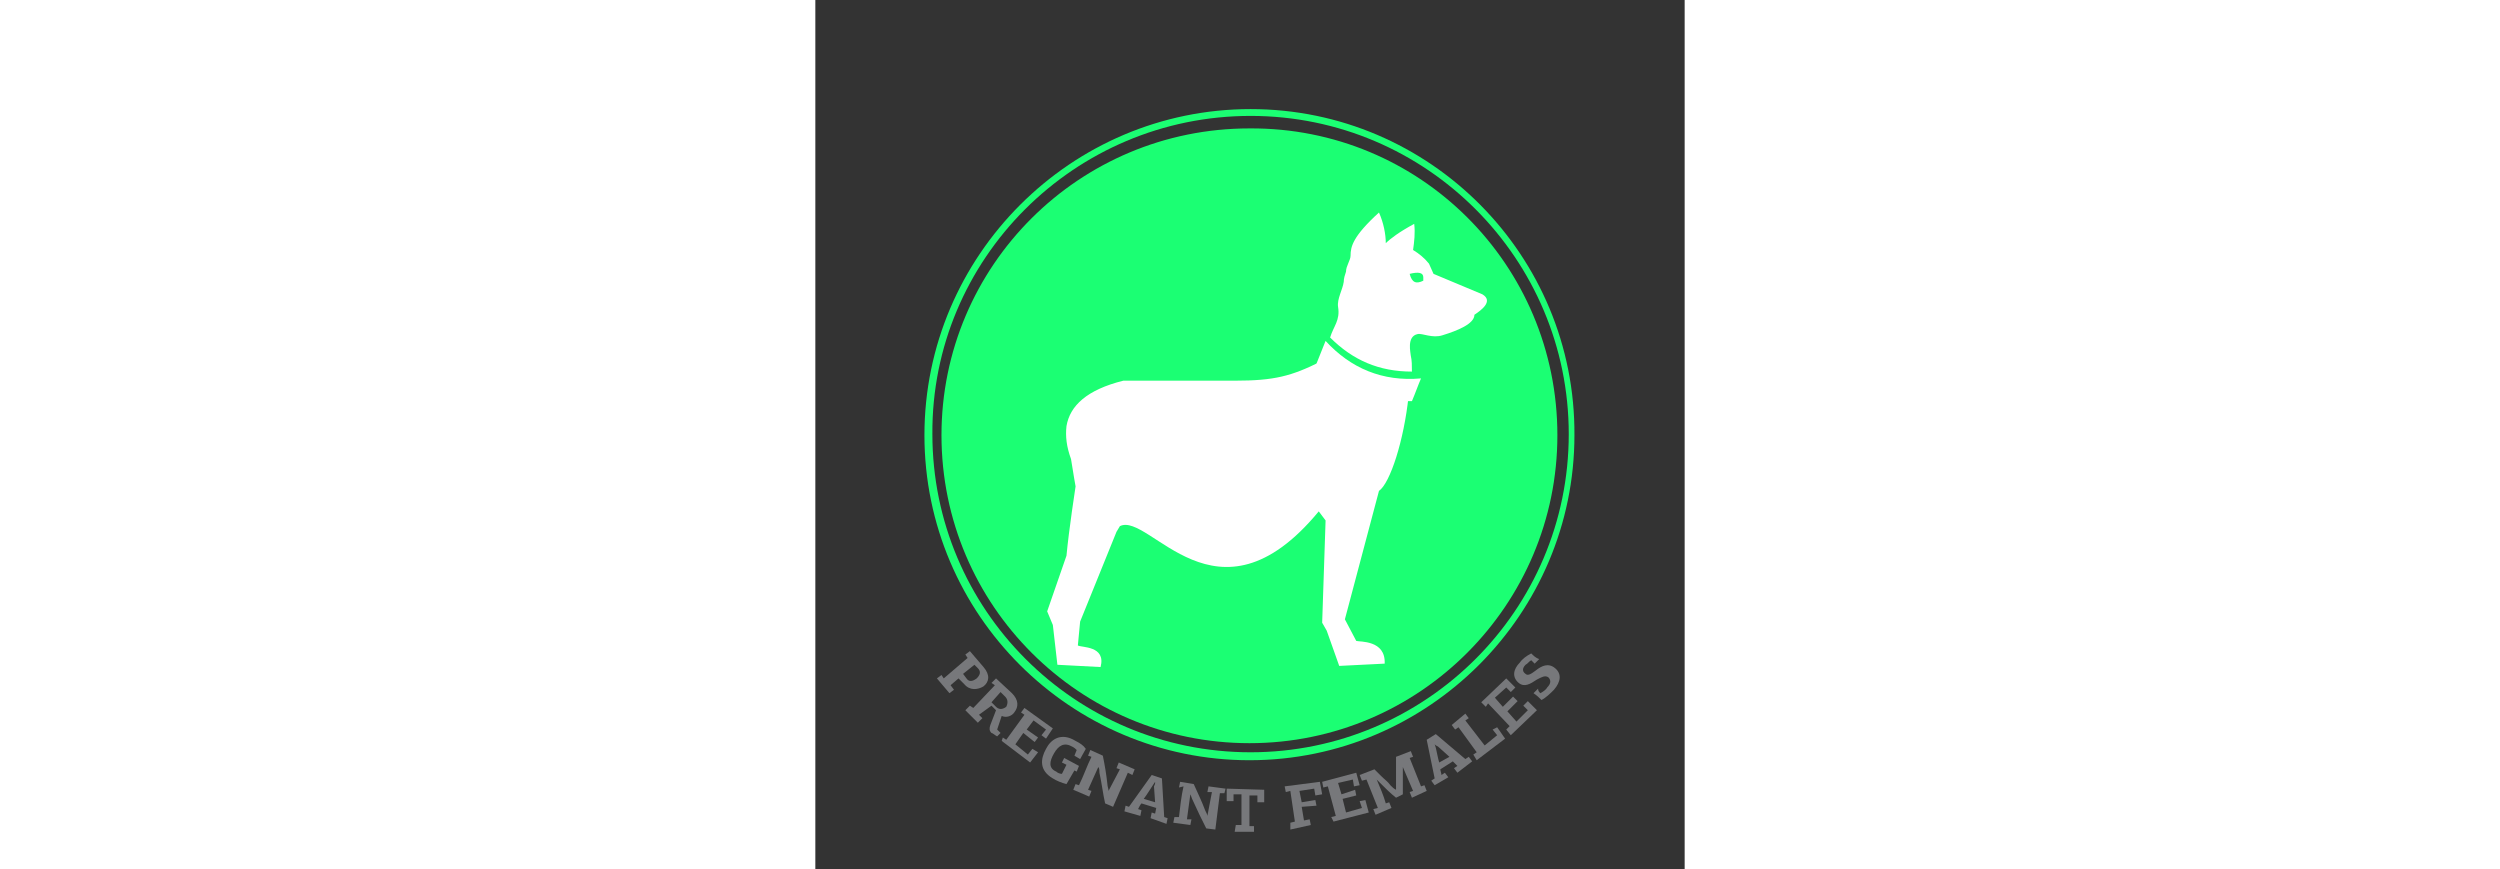 <?xml version="1.0" encoding="utf-8"?>
<!-- Generator: Adobe Illustrator 24.0.2, SVG Export Plug-In . SVG Version: 6.00 Build 0)  -->
<svg version="1.1" id="Dermavet_1" xmlns="http://www.w3.org/2000/svg" xmlns:xlink="http://www.w3.org/1999/xlink" x="0px" y="0px"
	 viewBox="0 0 76.5 76.5" style="enable-background:new 0 0 76.5 76.5;" xml:space="preserve" width="220px">
<rect x="0" y="0" width="76.5" height="76.5" fill="#333333" stroke="none"/>
<style type="text/css">
	.st0{fill-rule:evenodd;clip-rule:evenodd;fill:#FF1EFF;}
	.st1{fill:#FF1EFF;}
	.st2{fill-rule:evenodd;clip-rule:evenodd;fill:#FFFFFF;}
	.st3{fill:#77787B;}
	.st4{fill:#FFFFFF;}
	.st5{clip-path:url(#SVGID_2_);}
	.st6{fill:#00A0E0;}
	.st7{clip-path:url(#SVGID_6_);}
	.st8{fill:#93D5E9;}
	.st9{fill:none;stroke:#FFFFFF;stroke-width:0.25;stroke-miterlimit:10;}
	.st10{clip-path:url(#SVGID_10_);}
	.st11{clip-path:url(#SVGID_14_);}
	.st12{clip-path:url(#SVGID_18_);}
	.st13{fill-rule:evenodd;clip-rule:evenodd;fill:#1BFF73;}
	.st14{fill:#1BFF73;}
	.st15{fill:none;stroke:#1BFF73;stroke-width:0.199;stroke-miterlimit:10;}
	.st16{fill:none;stroke:#1BFF73;stroke-width:0.212;stroke-miterlimit:10;}
	.st17{fill:none;stroke:#1BFF73;stroke-width:0.177;stroke-miterlimit:10;}
	.st18{fill:#ADD48B;}
	.st19{fill:#FFB900;}
	.st20{clip-path:url(#SVGID_20_);fill:#FFFFFF;}
	
		.st21{opacity:0.5;clip-path:url(#SVGID_20_);fill:none;stroke:#FFFFFF;stroke-width:0.6;stroke-linecap:round;stroke-miterlimit:10;}
	.st22{opacity:0.5;clip-path:url(#SVGID_20_);fill:none;stroke:#FFFFFF;stroke-width:3;stroke-miterlimit:10;}
	.st23{clip-path:url(#SVGID_20_);}
	.st24{fill-rule:evenodd;clip-rule:evenodd;fill:#FCB900;}
	.st25{clip-path:url(#SVGID_22_);}
	.st26{fill-rule:evenodd;clip-rule:evenodd;fill:#F6FAFF;}
	.st27{fill-rule:evenodd;clip-rule:evenodd;fill:#FFB900;}
	.st28{clip-path:url(#SVGID_24_);}
	.st29{fill:#E1251B;}
	.st30{clip-path:url(#SVGID_28_);}
	.st31{fill:#890304;}
	.st32{fill:#E1251B;stroke:#E1251B;stroke-width:0.25;stroke-linecap:round;stroke-linejoin:round;stroke-miterlimit:10;}
	.st33{fill-rule:evenodd;clip-rule:evenodd;fill:#E1251B;}
	.st34{fill-rule:evenodd;clip-rule:evenodd;fill:#FFFFFF;stroke:#FFFFFF;stroke-width:0.5;stroke-miterlimit:10;}
	.st35{fill-rule:evenodd;clip-rule:evenodd;fill:#890304;}
	.st36{fill-rule:evenodd;clip-rule:evenodd;fill:#E1251B;stroke:#FFFFFF;stroke-width:0.5;stroke-miterlimit:10;}
	
		.st37{fill-rule:evenodd;clip-rule:evenodd;fill:#E1251B;stroke:#FFFFFF;stroke-linecap:round;stroke-linejoin:round;stroke-miterlimit:10;}
	
		.st38{fill-rule:evenodd;clip-rule:evenodd;fill:#E1251B;stroke:#FFFFFF;stroke-width:2;stroke-linecap:round;stroke-linejoin:round;stroke-miterlimit:10;}
	
		.st39{fill-rule:evenodd;clip-rule:evenodd;fill:#E1251B;stroke:#FFFFFF;stroke-width:0.5;stroke-linecap:round;stroke-linejoin:round;stroke-miterlimit:10;}
	.st40{fill:#E1211C;}
	.st41{fill:#D31CF5;}
	.st42{clip-path:url(#SVGID_36_);}
	.st43{clip-path:url(#SVGID_40_);}
	.st44{fill:none;stroke:#FFFFFF;stroke-width:0.5;stroke-miterlimit:10;}
	.st45{fill:none;stroke:#ED8EFA;stroke-width:2;stroke-miterlimit:10;}
	.st46{clip-path:url(#SVGID_44_);}
	
		.st47{clip-path:url(#SVGID_44_);fill:none;stroke:#FFFFFF;stroke-width:2;stroke-linecap:round;stroke-linejoin:round;stroke-miterlimit:10;}
	.st48{clip-path:url(#SVGID_48_);}
	.st49{opacity:0.5;clip-path:url(#SVGID_48_);fill:#ED8EFA;}
	.st50{fill:#E86F98;}
	.st51{clip-path:url(#SVGID_52_);}
	.st52{fill:#F69EC7;stroke:#F69EC7;stroke-width:0.6;stroke-miterlimit:10;}
	.st53{clip-path:url(#SVGID_56_);}
	.st54{fill-rule:evenodd;clip-rule:evenodd;fill:#F69EC7;}
	.st55{clip-path:url(#SVGID_60_);fill:#FFFFFF;}
	.st56{clip-path:url(#SVGID_64_);}
	.st57{fill:#FFFFFF;stroke:#E86F98;stroke-width:0.5;stroke-linecap:round;stroke-linejoin:round;stroke-miterlimit:10;}
	.st58{fill-rule:evenodd;clip-rule:evenodd;fill:#EAE617;}
	.st59{fill:#EAE617;}
	.st60{fill:#CEB200;}
	.st61{fill:#CEB200;stroke:#CEB200;stroke-width:0.5;stroke-miterlimit:10;}
</style>
<g>
	<g>
		<path class="st13" d="M65.3,38.3c0,14.9-12.1,27.1-27.1,27.1c-14.9,0-27.1-12.1-27.1-27.1c0-14.9,12.1-27,27.1-27
			C53.2,11.2,65.3,23.3,65.3,38.3z"/>
		<g>
			<g>
				<path class="st14" d="M38.3,10.2c15.5,0,28,12.6,28,28c0,15.5-12.6,28-28,28c-15.5,0-28-12.6-28-28
					C10.2,22.8,22.8,10.2,38.3,10.2 M38.3,9.6C22.5,9.6,9.6,22.5,9.6,38.3c0,15.8,12.9,28.6,28.6,28.6c15.8,0,28.6-12.9,28.6-28.6
					C66.9,22.5,54.1,9.6,38.3,9.6L38.3,9.6z"/>
			</g>
		</g>
		<g>
			<path class="st2" d="M58.7,25.9l-4.3-1.8l-0.4-0.9c-0.4-0.5-0.9-0.9-1.4-1.2c0.1-0.7,0.2-1.5,0.1-2.3c-1.3,0.7-2.1,1.3-2.5,1.7
				c0,0,0,0,0,0c0-0.8-0.2-1.8-0.6-2.7c-2.3,2.1-2.5,3-2.5,3.8c0,0.4-0.4,0.9-0.4,1.4c-0.1,0.3-0.2,0.6-0.2,0.9
				c-0.1,0.7-0.6,1.5-0.5,2.2c0.2,1.2-0.4,1.7-0.7,2.7c2,2,4.3,3,7.2,3c0-0.5,0-1-0.1-1.4c0-0.2-0.4-1.7,0.6-1.9
				c0.4-0.1,1.3,0.4,2.2,0.1c1.3-0.4,2.8-1,2.8-1.8C58.6,27.3,59.7,26.5,58.7,25.9z M52.3,24.1c0.8-0.2,1.2-0.1,1.2,0.3l0,0.3
				C52.9,25,52.5,24.9,52.3,24.1z"/>
			<path class="st2" d="M47.6,56.4l-1-1.9l3-11.3c1-0.7,2.2-4.5,2.6-8.3c-3.1,0-5.7-1.1-7.7-3.1c-2.6,1.3-4.1,1.7-7.6,1.7h-9.8
				c-3.2,0.8-4.7,2.2-5,4l0,0l0,0c-0.1,0.9,0,1.8,0.4,2.9c0.2,1.3,0.4,2.4,0.4,2.4s-0.6,3.9-0.8,6.1l-1.7,4.9l0.5,1.2l0.4,3.5
				l3.8,0.2c0.5-1.9-1.7-1.7-2-1.9l0.2-2.1l3.2-7.9l0.3-0.5c2.6-1.3,8.5,9.6,17.5-1.3l0.6,0.8l-0.3,9l0.4,0.7l1.1,3.1l4-0.2
				C50.2,56.3,47.9,56.5,47.6,56.4z"/>
			<path class="st2" d="M44.9,30c2.2,2.4,5,3.6,8.4,3.3c-0.3,0.7-0.5,1.3-0.8,2c-3.5,0.1-6.3-1.1-8.4-3.3L44.9,30z"/>
		</g>
	</g>
	<g>
		<g>
			<path class="st3" d="M13.1,60.2l-0.5-0.5l-0.7,0.6l0.3,0.4l-0.4,0.3l-1.1-1.3l0.4-0.3l0.2,0.3l2.1-1.8l-0.2-0.3l0.4-0.3l1.2,1.4
				c0.6,0.7,0.5,1.3,0,1.7C14.3,60.7,13.6,60.8,13.1,60.2z M13,59.3l0.3,0.4c0.2,0.3,0.5,0.3,0.9,0c0.3-0.3,0.4-0.6,0.1-0.9L14,58.5
				L13,59.3z"/>
			<path class="st3" d="M14.4,62.9l0.3,0.3l-0.4,0.4l-1.1-1.1l0.4-0.4l0.3,0.2l1.9-2l-0.3-0.2l0.4-0.4l1.4,1.3
				c0.6,0.6,0.6,1.2,0.2,1.7c-0.2,0.3-0.7,0.5-1.1,0.3l-0.4,1.2l0.3,0.3l-0.3,0.3c-0.2-0.1-0.4-0.3-0.5-0.3
				c-0.2-0.2-0.2-0.4-0.1-0.7l0.5-1.3l-0.4-0.4L14.4,62.9z M16.7,61.3l-0.4-0.4l-0.8,0.9l0.4,0.4c0.2,0.2,0.5,0.3,0.9,0
				C17,61.8,16.9,61.5,16.7,61.3z"/>
			<path class="st3" d="M16.5,64.9l0.3,0.2l1.6-2.2l-0.3-0.2l0.3-0.4l2.5,1.8L20.3,65l-0.4-0.3l0.4-0.5l-1.1-0.8l-0.6,0.8l1,0.7
				l-0.3,0.4l-1-0.8l-0.7,1l1.1,0.9l0.4-0.5l0.5,0.3l-0.7,0.9l-2.5-1.9L16.5,64.9z"/>
			<path class="st3" d="M23.8,65.9l-0.5,0.9l-0.5-0.3L23,66c-0.1-0.1-0.2-0.2-0.4-0.3c-0.7-0.4-1.2-0.1-1.6,0.6
				c-0.4,0.7-0.5,1.3,0.2,1.6c0.1,0.1,0.3,0.2,0.5,0.2l0.4-0.8l-0.4-0.2l0.2-0.4l1.3,0.7L23,67.9l-0.2-0.1L22.1,69
				c-0.4-0.1-0.9-0.3-1.2-0.5c-1.2-0.7-1.1-1.7-0.6-2.6c0.4-0.8,1.3-1.5,2.6-0.7C23.3,65.4,23.6,65.6,23.8,65.9z"/>
			<path class="st3" d="M26.8,67.7l-0.3-0.1l0.2-0.5l1.4,0.6l-0.2,0.5L27.5,68l-1.3,3l-0.7-0.3c-0.2-0.9-0.3-1.8-0.5-2.7
				c0-0.2,0-0.4-0.1-0.5c0,0,0,0,0,0l-0.9,2l0.3,0.1l-0.2,0.5l-1.4-0.6l0.2-0.5l0.3,0.1c0.4-0.8,0.7-1.7,1.1-2.5l-0.3-0.1l0.2-0.5
				l1.1,0.5c0.2,1,0.3,1.6,0.4,2.5c0,0.2,0.1,0.4,0.1,0.6l0,0L26.8,67.7z"/>
			<path class="st3" d="M30,71.1l-1.3-0.4c-0.1,0.1-0.2,0.3-0.3,0.5l0.3,0.1l-0.1,0.5l-1.4-0.4l0.1-0.5l0.3,0.1l2-2.8l0.9,0.3
				l0.2,3.4l0.3,0.1l-0.1,0.5L29.5,72l0.1-0.5l0.3,0.1L30,71.1z M29.9,68.8L29.9,68.8l-0.2,0.3c-0.2,0.3-0.5,0.8-0.8,1.2l1,0.3
				l-0.1-1.4C29.9,69,29.9,69,29.9,68.8z"/>
			<path class="st3" d="M34.9,69.7l-0.4,0l0.1-0.5l1.5,0.2L36,69.8l-0.4,0L35.2,73l-0.8-0.1c-0.4-0.8-0.8-1.6-1.2-2.5
				c-0.1-0.2-0.1-0.3-0.2-0.5c0,0,0,0,0,0l-0.3,2.2l0.4,0l-0.1,0.5l-1.5-0.2l0.1-0.5l0.4,0c0.1-0.9,0.2-1.8,0.4-2.7L32,69.3l0.1-0.5
				l1.2,0.2c0.4,0.9,0.7,1.5,1,2.3c0.1,0.2,0.2,0.4,0.2,0.5l0,0L34.9,69.7z"/>
			<path class="st3" d="M37,72.6l0.5,0l0-2.7l-0.7,0l0,0.6l-0.6,0l0-1.1l3.3,0.1l0,1.1l-0.6,0l0-0.6l-0.7,0l0,2.7l0.4,0l0,0.5
				l-1.7,0L37,72.6z"/>
			<path class="st3" d="M41.8,72.4l0.4-0.1l-0.4-2.7l-0.4,0.1l-0.1-0.5l3.1-0.4l0.2,1.1L44,70l-0.1-0.6l-1.3,0.2l0.2,1l1.2-0.2
				l0.1,0.5l-1.3,0.1l0.2,1.2l0.5-0.1l0.1,0.5L41.8,73L41.8,72.4z"/>
			<path class="st3" d="M45.4,71.9l0.4-0.1l-0.7-2.6l-0.4,0.1l-0.1-0.5l3-0.8l0.3,1.1l-0.5,0.1l-0.1-0.6l-1.3,0.3l0.3,1l1.2-0.4
				l0.1,0.5l-1.2,0.3l0.3,1.2l1.4-0.4l-0.2-0.6l0.5-0.1l0.3,1.1l-3.1,0.8L45.4,71.9z"/>
			<path class="st3" d="M51.1,68.7c0-0.2,0-0.8,0-1.3c0-0.3,0-0.6,0-0.8l1.3-0.5l0.2,0.5l-0.3,0.1l1,2.5l0.3-0.1l0.2,0.5l-1.3,0.6
				l-0.2-0.5l0.3-0.1l-0.9-2.1l0,0c0,0.2,0,0.4,0,0.7c0,0.5,0,1.4,0,1.7l-0.6,0.3c-0.5-0.4-0.9-0.8-1.4-1.3
				c-0.1-0.1-0.2-0.2-0.3-0.3l0,0c0.3,0.7,0.6,1.4,0.8,2.1l0.3-0.1l0.2,0.5l-1.4,0.6l-0.2-0.5l0.4-0.1l-1-2.5l-0.4,0.1l-0.2-0.5
				l1.3-0.5c0.2,0.2,0.4,0.4,0.6,0.6c0.3,0.3,0.6,0.5,0.8,0.8c0.2,0.2,0.3,0.3,0.5,0.4l0,0C51.1,69,51.1,68.8,51.1,68.7z"/>
			<path class="st3" d="M56.1,67L55,67.7c0,0.1,0.1,0.4,0.1,0.5l0.3-0.2l0.3,0.4l-1.2,0.7l-0.3-0.4l0.3-0.2l-0.7-3.4l0.8-0.5
				l2.6,2.2l0.3-0.2l0.3,0.4L56.5,68l-0.3-0.4l0.3-0.2L56.1,67z M54.5,65.5L54.5,65.5l0.1,0.3c0.1,0.4,0.2,1,0.3,1.3l0.9-0.5l-1-0.9
				C54.6,65.6,54.6,65.6,54.5,65.5z"/>
			<path class="st3" d="M57.9,66.4l0.3-0.2L56.6,64l-0.3,0.2L56,63.8l1.2-1l0.3,0.4l-0.3,0.2l1.7,2.2l1.1-0.9l-0.4-0.5L60,64l0.7,1
				l-2.5,1.9L57.9,66.4z"/>
			<path class="st3" d="M60.8,64.2l0.3-0.3l-1.9-2L59,62.2l-0.4-0.4l2.2-2.1l0.8,0.8l-0.4,0.4l-0.4-0.4l-1,0.9l0.7,0.8l0.9-0.9
				l0.4,0.4l-0.9,0.9l0.8,0.9l1-1l-0.4-0.4l0.4-0.4l0.8,0.8l-2.3,2.2L60.8,64.2z"/>
			<path class="st3" d="M63.8,61c0.2-0.1,0.5-0.3,0.6-0.5c0.4-0.4,0.3-0.7,0.1-0.9c-0.3-0.2-0.6,0-1,0.2c-0.6,0.4-1.1,0.7-1.6,0.3
				c-0.6-0.5-0.5-1.2,0.1-1.8c0.2-0.3,0.6-0.6,1-0.8c0.2,0.2,0.4,0.4,0.7,0.5l-0.4,0.4c-0.1-0.1-0.2-0.2-0.3-0.3
				c-0.2,0.1-0.3,0.3-0.5,0.4c-0.3,0.3-0.3,0.6,0,0.8c0.2,0.2,0.5,0,0.9-0.3c0.5-0.4,1.1-0.7,1.7-0.2c0.6,0.5,0.5,1.2-0.1,1.9
				c-0.3,0.3-0.7,0.7-1.1,0.9c-0.2-0.2-0.4-0.4-0.7-0.6l0.4-0.4C63.6,60.8,63.7,60.9,63.8,61z"/>
		</g>
	</g>
</g>
</svg>
